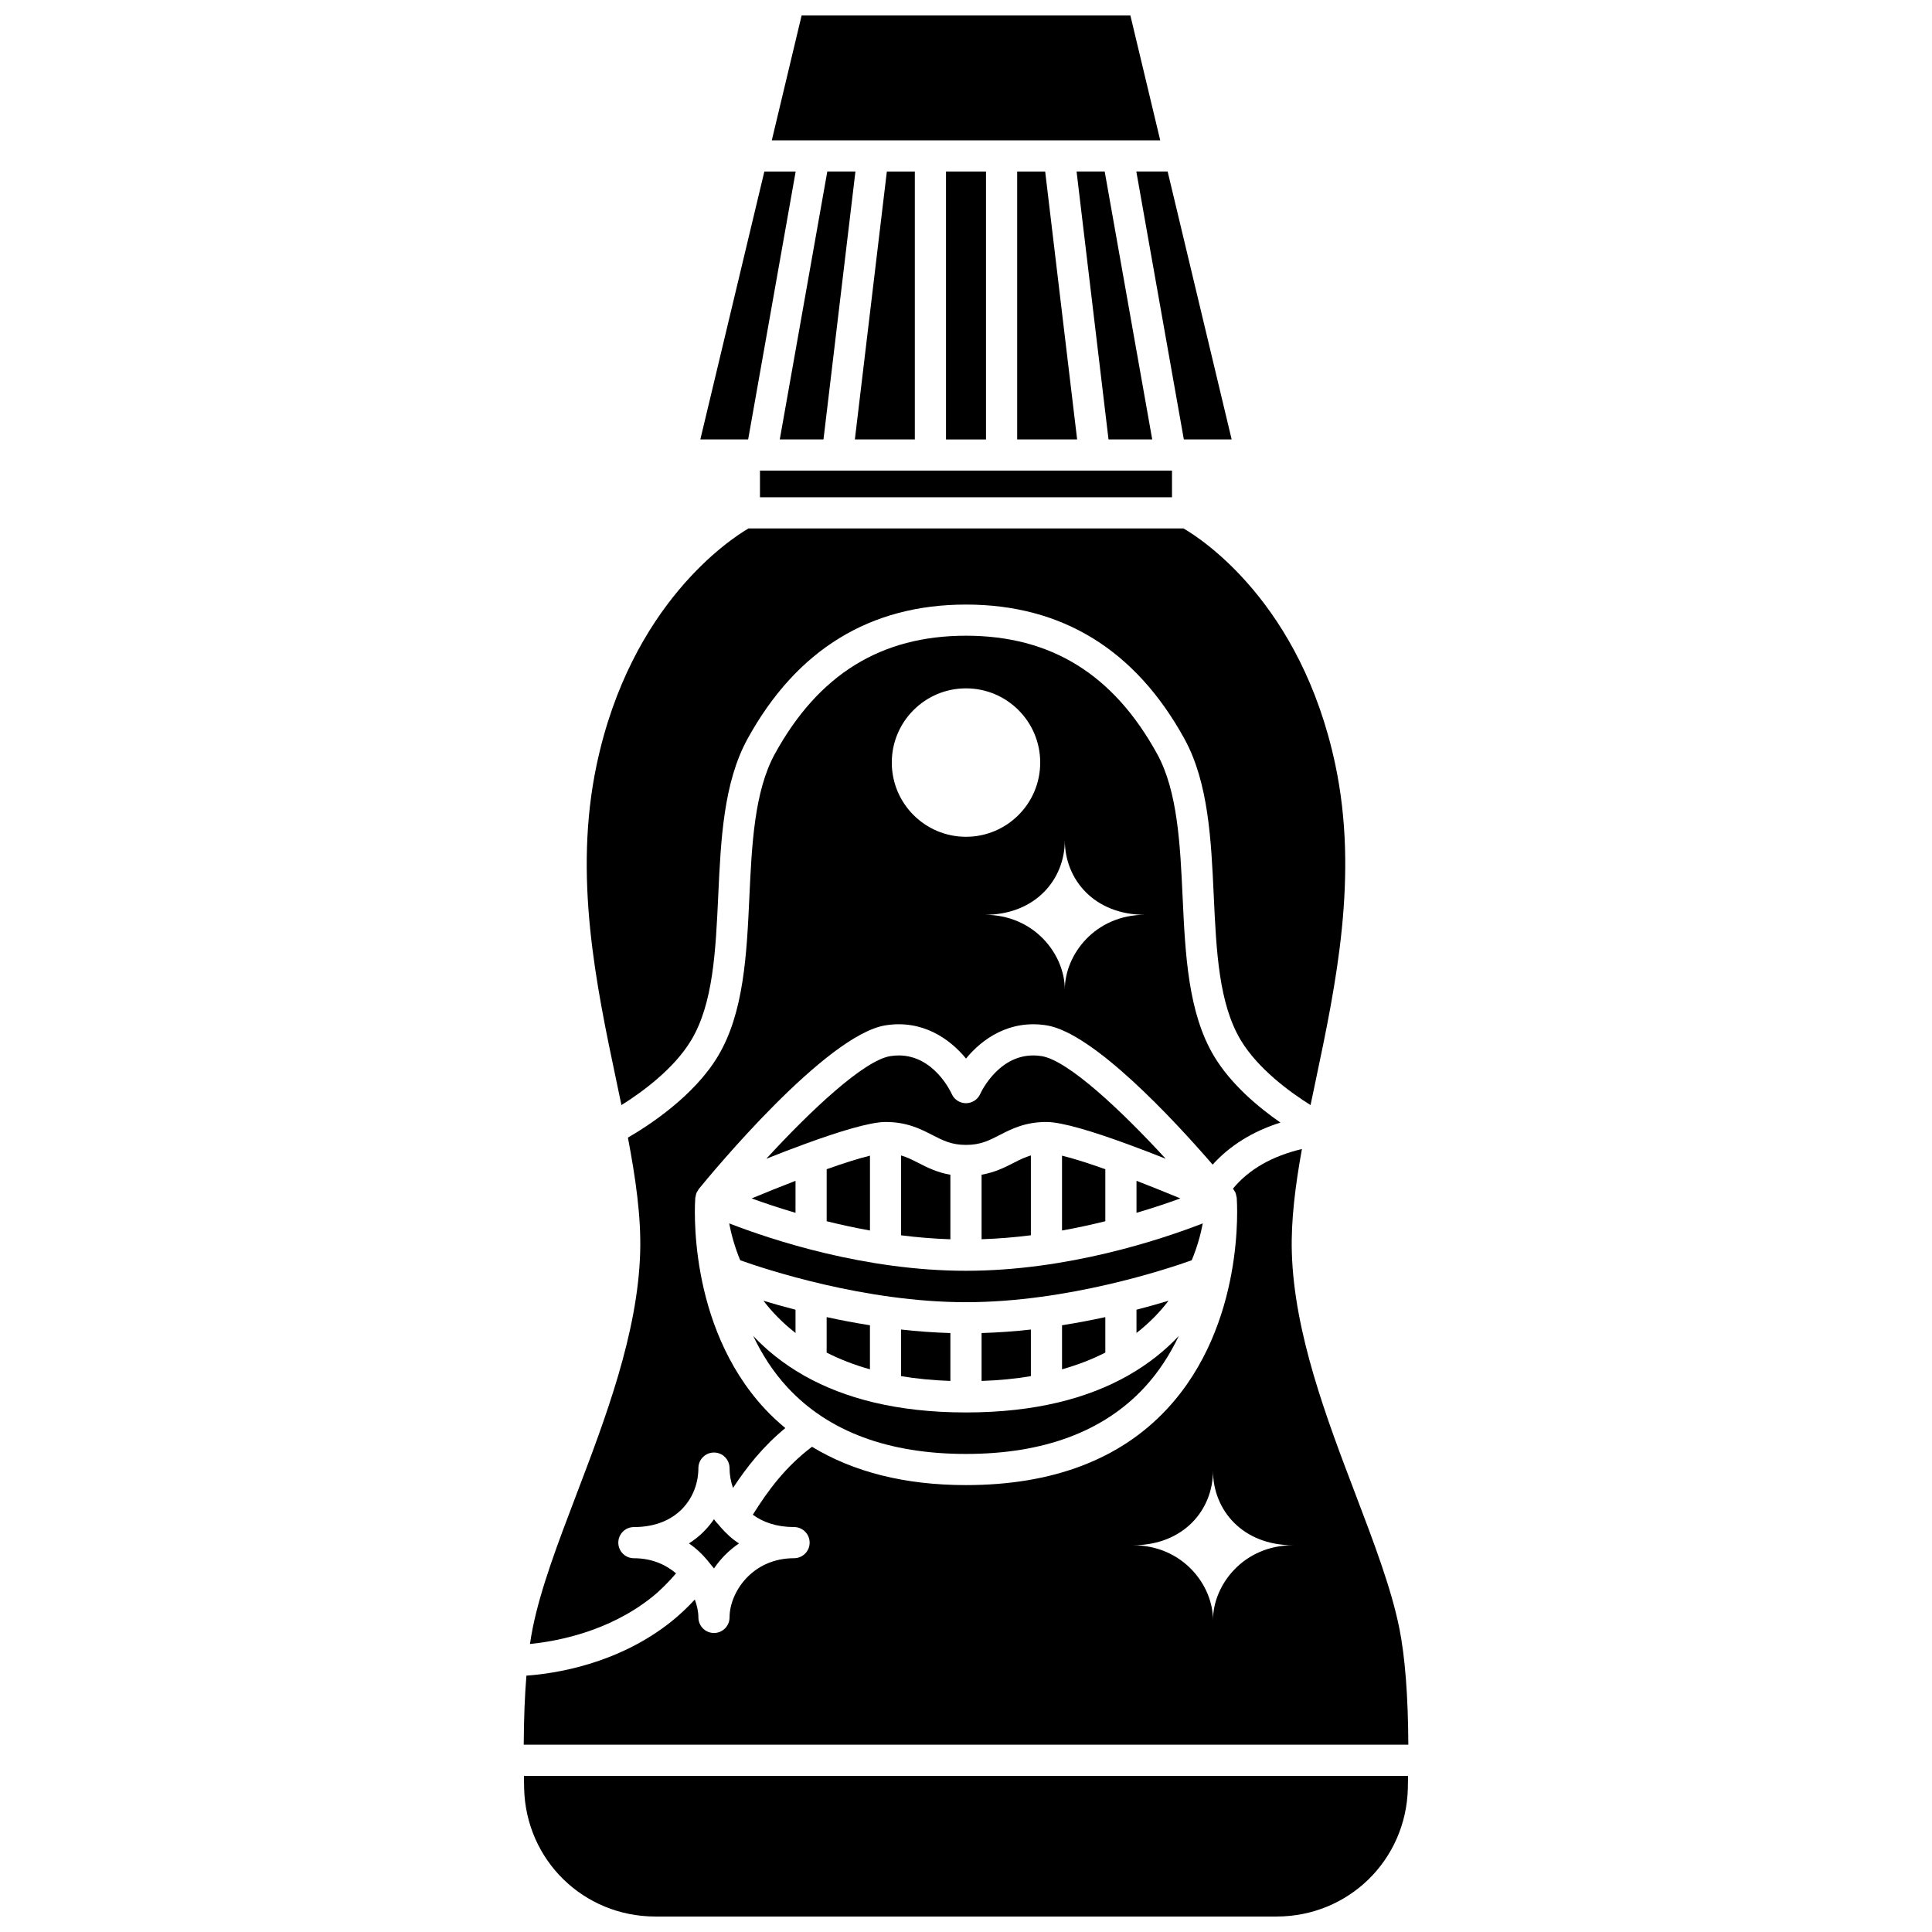 <?xml version="1.0" encoding="UTF-8"?>
<!-- Uploaded to: ICON Repo, www.iconrepo.com, Generator: ICON Repo Mixer Tools -->
<svg width="800px" height="800px" version="1.1" viewBox="144 144 512 512" xmlns="http://www.w3.org/2000/svg">
 <defs>
  <clipPath id="b">
   <path d="m348 148.09h104v33.906h-104z"/>
  </clipPath>
  <clipPath id="a">
   <path d="m282 614h236v37.902h-236z"/>
  </clipPath>
 </defs>
 <path d="m308.69 436.86c5.352-3.356 13.879-9.527 18.477-17.18 5.848-9.734 6.492-23.637 7.176-38.359 0.68-14.703 1.387-29.898 7.754-41.5 12.98-23.625 32.453-35.605 57.902-35.605 25.445 0 44.922 11.98 57.902 35.605 6.367 11.605 7.074 26.801 7.754 41.5 0.684 14.719 1.328 28.621 7.176 38.355 4.598 7.652 13.125 13.82 18.477 17.18 0.438-2.109 0.883-4.242 1.34-6.383 5.371-25.492 11.461-54.387 5.219-83.852-9.078-42.836-35.52-59.855-40.219-62.574l-115.29-0.004c-4.684 2.738-31.188 19.938-40.227 62.574-6.242 29.465-0.152 58.359 5.219 83.852 0.457 2.148 0.902 4.277 1.34 6.391z"/>
 <path d="m354.86 189.46h-8.301l-16.965 70.996h12.672z"/>
 <g clip-path="url(#b)">
  <path d="m443.56 148.09h-87.121l-7.906 33.102h102.94z"/>
 </g>
 <path d="m363.07 493.05v9.398c3.379 1.723 7.18 3.231 11.473 4.434v-11.672c-4.023-0.637-7.863-1.371-11.473-2.16z"/>
 <path d="m352.76 511.75c10.832 11.648 26.727 17.559 47.238 17.559 20.512 0 36.406-5.91 47.238-17.559 3.93-4.231 6.879-8.938 9.16-13.715-3.547 3.785-7.945 7.352-13.316 10.414-0.184 0.105-0.344 0.23-0.539 0.305-10.207 5.691-23.949 9.559-42.539 9.559s-32.336-3.871-42.539-9.559c-0.199-0.078-0.359-0.203-0.539-0.305-5.371-3.066-9.77-6.629-13.316-10.414 2.273 4.777 5.223 9.484 9.152 13.715z"/>
 <path d="m354.82 491.09c-3.164-0.816-6.004-1.629-8.496-2.379 2.266 2.965 5.059 5.871 8.496 8.539z"/>
 <path d="m413.56 189.46v70.996h15.891l-8.469-70.996z"/>
 <path d="m350.65 260.45h11.582l8.465-70.996h-7.453z"/>
 <path d="m386.44 189.46h-7.418l-8.473 70.996h15.891z"/>
 <path d="m457.73 260.45h12.672l-16.965-70.996h-8.301z"/>
 <path d="m394.7 189.46h10.598v71h-10.598z"/>
 <path d="m382.8 496.34v12.355c3.996 0.668 8.348 1.102 13.062 1.27v-12.695c-4.43-0.129-8.809-0.449-13.062-0.93z"/>
 <path d="m345.4 268.71h109.19v7.07h-109.19z"/>
 <path d="m449.35 260.45-12.594-70.996h-7.453l8.465 70.996z"/>
 <path d="m323.17 560.96c-2.793-2.356-6.496-4.012-11.184-4.012-2.285 0-4.129-1.852-4.129-4.129 0-2.281 1.848-4.129 4.129-4.129 11.746 0 17.094-8.098 17.094-15.625 0-2.281 1.848-4.129 4.129-4.129 2.285 0 4.129 1.852 4.129 4.129 0 1.758 0.32 3.539 0.918 5.254 3.68-5.594 7.922-10.973 13.863-15.867-1.918-1.594-3.75-3.281-5.457-5.129-20.688-22.316-18.508-54.551-18.406-55.914 0.008-0.121 0.074-0.219 0.094-0.34 0.047-0.293 0.086-0.582 0.199-0.859 0.02-0.055 0.043-0.113 0.066-0.164 0.008-0.02 0.004-0.043 0.016-0.062 0.008-0.02 0.027-0.031 0.043-0.055 0.074-0.156 0.188-0.281 0.281-0.426 0.082-0.129 0.125-0.273 0.223-0.395 3.406-4.18 33.738-40.887 49.5-43.387 9.77-1.543 17.016 3.547 21.324 8.812 4.309-5.266 11.555-10.352 21.324-8.812 12.418 1.969 33.82 25.113 44.039 36.914 4.566-5.051 10.559-8.797 17.965-11.141-5.82-4.039-13.09-10.098-17.578-17.566-6.922-11.523-7.648-27.133-8.348-42.227-0.641-13.762-1.297-27.98-6.75-37.906-11.574-21.078-28.145-31.324-50.656-31.324-22.516 0-39.082 10.246-50.656 31.324-5.449 9.922-6.109 24.148-6.75 37.906-0.699 15.094-1.426 30.707-8.348 42.23-6.387 10.637-18.426 18.418-23.84 21.547 2.051 10.773 3.519 21.004 3.25 30.387-0.617 21.453-9.242 44.098-16.852 64.074-4.902 12.867-9.531 25.016-11.641 35.578-0.262 1.301-0.496 2.695-0.715 4.156 7.031-0.695 20.801-3.211 32.312-12.402 2.289-1.824 4.383-3.973 6.41-6.312zm103.02-194.29c0 10.48 7.871 19.758 21.223 19.758-13.176 0-21.223 10.543-21.223 19.82 0-9.277-8.043-19.82-21.223-19.82 13.348 0.004 21.223-9.277 21.223-19.758zm-26.188-40.25c10.859 0 19.664 8.805 19.664 19.668 0 10.863-8.805 19.668-19.664 19.668s-19.668-8.805-19.668-19.668c0-10.863 8.805-19.668 19.668-19.668z"/>
 <path d="m374.55 470.1v-19.836c-3.016 0.73-7.012 2.004-11.473 3.59v13.785c3.617 0.902 7.453 1.738 11.473 2.461z"/>
 <path d="m382.8 450.21v21.16c4.25 0.539 8.621 0.906 13.062 1.051v-17.098c-3.551-0.617-6.168-1.945-8.539-3.164-1.562-0.805-2.961-1.488-4.523-1.949z"/>
 <path d="m404.13 472.41c4.438-0.148 8.812-0.508 13.062-1.051v-21.16c-1.559 0.465-2.957 1.145-4.523 1.949-2.375 1.219-4.992 2.547-8.539 3.164z"/>
 <path d="m354.82 465.41v-8.48c-3.91 1.508-7.883 3.106-11.629 4.664 3.199 1.164 7.125 2.488 11.629 3.816z"/>
 <g clip-path="url(#a)">
  <path d="m282.9 617.97c0.473 19.027 15.758 33.93 34.801 33.93h164.59c19.039 0 34.324-14.902 34.801-33.93 0.027-1.148 0.039-2.231 0.059-3.344h-234.31c0.02 1.117 0.031 2.199 0.059 3.344z"/>
 </g>
 <path d="m436.92 467.64v-13.785c-4.465-1.586-8.457-2.863-11.473-3.59v19.836c4.019-0.727 7.856-1.562 11.473-2.461z"/>
 <path d="m335.15 548.92c-0.145-0.16-0.293-0.309-0.41-0.488-0.516-0.605-1.09-1.176-1.531-1.828-1.695 2.496-3.91 4.695-6.633 6.418 2.25 1.52 4.102 3.418 5.684 5.477 0.043 0.066 0.113 0.117 0.152 0.188 0.25 0.336 0.566 0.629 0.801 0.969 1.723-2.539 3.953-4.82 6.633-6.629-1.824-1.156-3.328-2.578-4.695-4.106z"/>
 <path d="m514.84 575.52c-2.113-10.559-6.742-22.707-11.641-35.578-7.609-19.98-16.238-42.621-16.852-64.074-0.242-8.508 0.93-17.695 2.676-27.367-7.977 1.91-14.023 5.367-18.281 10.5 0.02 0.027 0.07 0.082 0.09 0.105 0.09 0.113 0.129 0.246 0.207 0.363 0.102 0.156 0.223 0.293 0.305 0.465 0.008 0.016 0.023 0.027 0.031 0.047 0.008 0.02 0.004 0.047 0.016 0.066 0.023 0.055 0.043 0.105 0.066 0.16 0.105 0.277 0.148 0.562 0.195 0.848 0.02 0.125 0.086 0.223 0.094 0.352 0.102 1.363 2.285 33.598-18.406 55.914-12.457 13.434-30.402 20.246-53.336 20.246-16.164 0-29.785-3.457-40.82-10.156-7.023 5.312-11.613 11.508-15.68 18.008 2.703 1.988 6.301 3.266 10.93 3.266 2.285 0 4.129 1.852 4.129 4.129 0 2.281-1.848 4.129-4.129 4.129-11.148 0-17.094 9.113-17.094 15.691 0 2.281-1.848 4.129-4.129 4.129-2.285 0-4.129-1.852-4.129-4.129 0-1.496-0.348-3.117-0.949-4.738-1.969 2.125-4.019 4.07-6.211 5.824-14.242 11.363-30.992 13.82-38.418 14.344-0.441 5.363-0.676 11.484-0.711 18.297h234.43c-0.066-12.852-0.855-23.223-2.379-30.84zm-49.383-2.191c0-9.277-8.043-19.82-21.223-19.82 13.352 0 21.223-9.277 21.223-19.758 0 10.48 7.871 19.758 21.223 19.758-13.176 0-21.223 10.543-21.223 19.82z"/>
 <path d="m445.18 491.09v6.16c3.438-2.668 6.223-5.574 8.492-8.539-2.488 0.75-5.332 1.555-8.492 2.379z"/>
 <path d="m404.13 497.27v12.695c4.715-0.16 9.062-0.594 13.062-1.27v-12.355c-4.254 0.48-8.629 0.801-13.062 0.93z"/>
 <path d="m425.45 495.21v11.672c4.293-1.207 8.094-2.715 11.473-4.434v-9.398c-3.613 0.785-7.453 1.52-11.473 2.16z"/>
 <path d="m462.75 468.21c-11.391 4.414-36.012 12.562-62.754 12.562s-51.367-8.145-62.754-12.562c0.52 2.734 1.406 6.117 2.922 9.773 6.441 2.301 32.91 11.113 59.828 11.113 26.969 0 53.398-8.812 59.828-11.113 1.52-3.656 2.406-7.039 2.93-9.773z"/>
 <path d="m420.03 423.88c-10.824-1.711-16.043 9.551-16.262 10.031-0.664 1.484-2.148 2.449-3.769 2.449h-0.02c-1.629-0.008-3.102-0.961-3.762-2.453-0.219-0.492-4.715-10.203-14.031-10.203-0.715 0-1.453 0.059-2.223 0.176-6.992 1.105-21.09 14.363-32.887 27.203 3.277-1.309 6.773-2.656 10.242-3.922 0.02-0.008 0.043-0.012 0.062-0.02 8.668-3.172 17.113-5.805 21.301-5.805 5.672 0 9.254 1.84 12.422 3.469 2.836 1.457 5.074 2.606 8.898 2.606 3.824 0 6.066-1.148 8.898-2.606 3.168-1.629 6.75-3.469 12.422-3.469 4.184 0 12.629 2.633 21.301 5.805 0.02 0.008 0.043 0.012 0.062 0.02 3.465 1.27 6.957 2.613 10.238 3.922-11.797-12.84-25.902-26.094-32.895-27.203z"/>
 <path d="m456.81 461.59c-3.742-1.551-7.715-3.152-11.625-4.664v8.48c4.5-1.32 8.422-2.644 11.625-3.816z"/>
</svg>